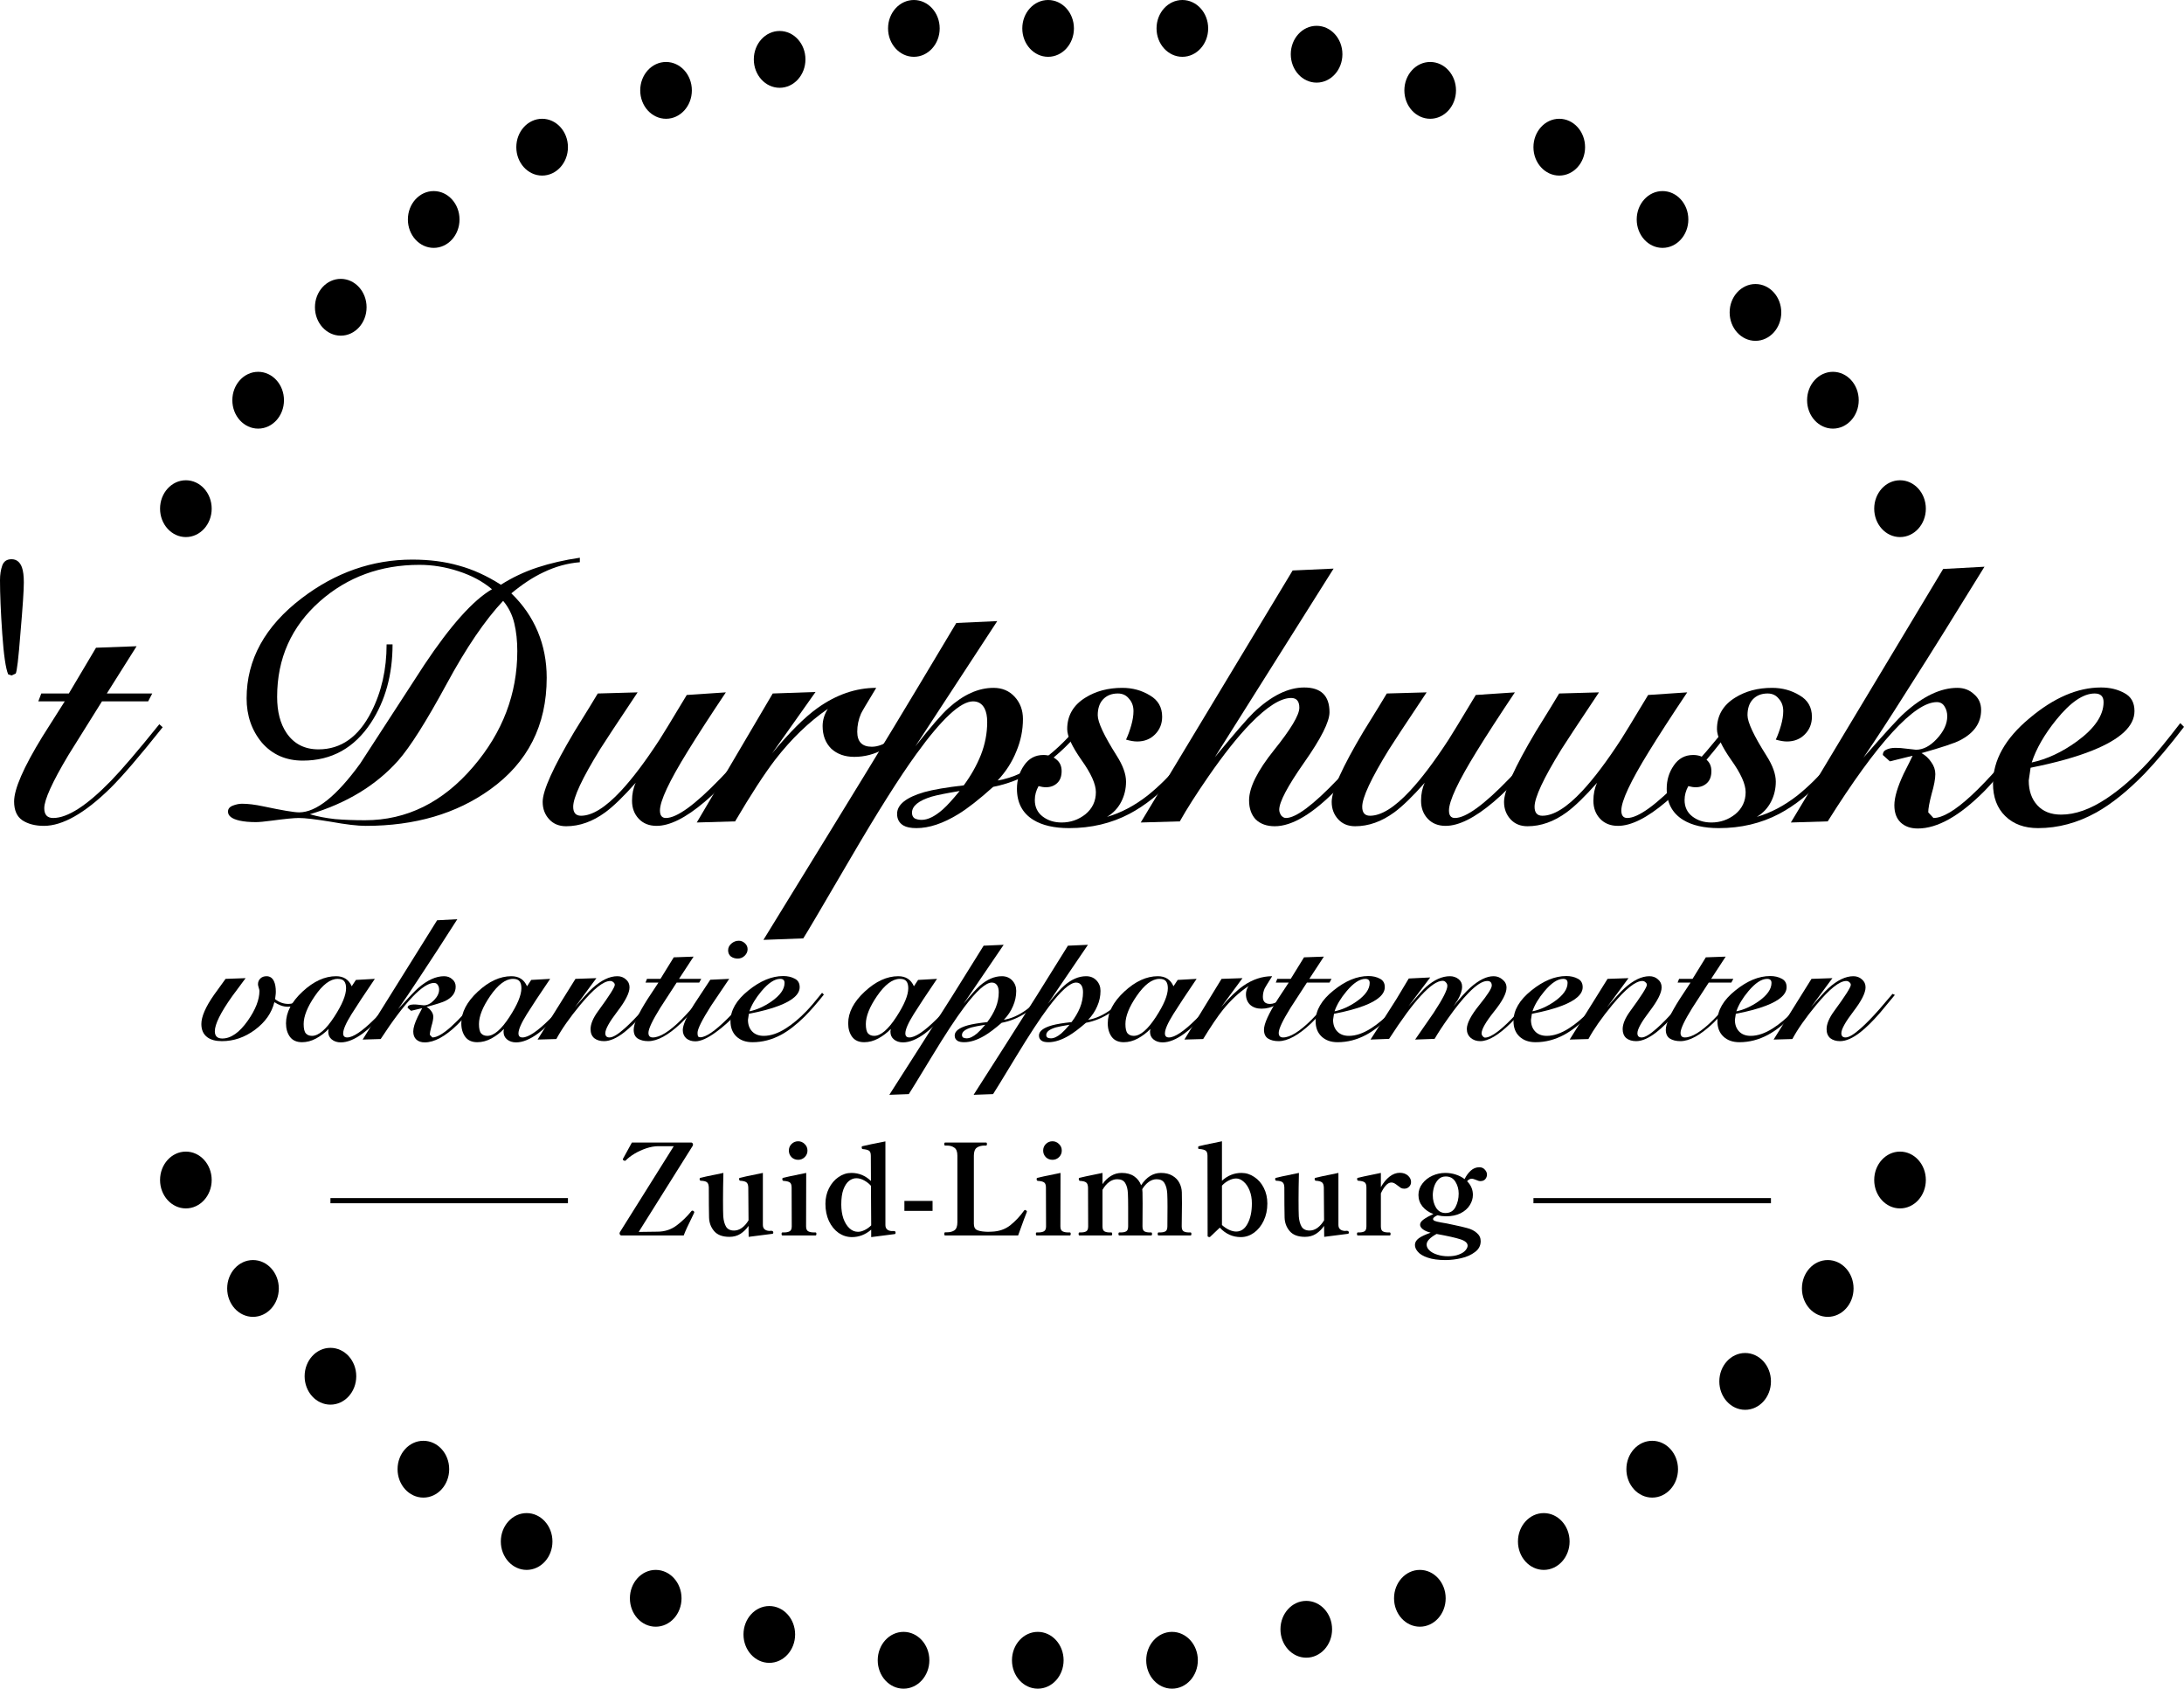 <svg width="423" height="327" viewBox="0 0 423 327" fill="none" xmlns="http://www.w3.org/2000/svg">
<path d="M3.029 130.44L2.236 130.803L1.587 130.585C1.106 129.471 0.721 126.833 0.433 122.669C0.144 118.457 0 115.02 0 112.357C0 111.292 0.144 110.348 0.433 109.525C0.721 108.702 1.322 108.29 2.236 108.29C3.197 108.29 3.87 108.823 4.255 109.888C4.495 110.566 4.615 111.534 4.615 112.793C4.615 114.294 4.399 117.537 3.966 122.524C3.582 127.511 3.269 130.149 3.029 130.44Z" fill="black"/>
<path d="M7.42 135.814L7.997 134.289H13.333L18.597 125.429L26.458 125.138L20.689 134.289H29.487L28.693 135.814H19.751C17.588 139.299 15.424 142.761 13.261 146.198C10.136 151.427 8.574 154.864 8.574 156.51C8.574 157.769 9.151 158.398 10.304 158.398C13.093 158.398 16.819 156.002 21.482 151.209C23.597 149.03 26.722 145.375 30.857 140.243L31.506 140.824C27.035 146.44 23.645 150.386 21.338 152.661C16.386 157.503 12.107 159.923 8.502 159.923C6.819 159.923 5.425 159.56 4.319 158.834C3.261 158.108 2.732 156.898 2.732 155.203C2.732 152.782 4.559 148.595 8.213 142.64C9.655 140.364 11.098 138.089 12.54 135.814H7.42Z" fill="black"/>
<path d="M112.305 108.871C109.901 109.065 107.545 109.719 105.237 110.832C103.266 111.752 101.199 113.108 99.036 114.899C101.295 117.078 103.002 119.547 104.156 122.306C105.31 125.066 105.886 128.043 105.886 131.238C105.886 140.437 102.233 147.651 94.925 152.879C88.387 157.575 80.358 159.923 70.839 159.923C69.253 159.923 66.993 159.657 64.061 159.125C61.128 158.641 59.061 158.398 57.859 158.398C56.945 158.398 55.215 158.568 52.667 158.907C51.224 159.1 50.191 159.197 49.566 159.197C48.316 159.197 47.258 159.1 46.393 158.907C44.902 158.568 44.157 157.987 44.157 157.164C44.157 156.631 44.47 156.244 45.095 156.002C45.72 155.76 46.321 155.639 46.898 155.639C48.051 155.639 49.422 155.808 51.008 156.147C54.662 156.922 56.969 157.309 57.931 157.309C61.248 157.309 65.19 154.162 69.757 147.869C73.892 141.526 78.027 135.16 82.161 128.769C87.257 121.12 91.632 116.23 95.286 114.1C93.507 112.599 91.344 111.437 88.796 110.614C86.296 109.791 83.772 109.38 81.224 109.38C73.724 109.38 67.306 111.728 61.969 116.424C56.441 121.314 53.676 127.486 53.676 134.942C53.676 137.798 54.277 140.122 55.479 141.914C56.921 144.044 58.989 145.109 61.681 145.109C66.056 145.109 69.469 142.688 71.921 137.847C73.892 133.974 74.878 129.617 74.878 124.775H76.031C76.031 130.633 74.637 135.693 71.849 139.953C68.628 144.843 64.229 147.288 58.652 147.288C55.383 147.288 52.739 146.126 50.719 143.802C48.748 141.43 47.763 138.573 47.763 135.233C47.763 127.728 51.321 121.265 58.436 115.843C64.974 110.856 72.113 108.363 79.853 108.363C83.171 108.363 86.175 108.75 88.868 109.525C91.56 110.251 94.276 111.486 97.016 113.229C99.228 111.825 101.584 110.711 104.084 109.888C106.584 109.065 109.324 108.436 112.305 108V108.871ZM97.449 116.351C93.94 120.079 90.286 125.453 86.488 132.473C82.546 139.735 79.421 144.673 77.113 147.288C72.834 152.08 67.137 155.542 60.022 157.672C61.513 158.108 63.147 158.423 64.926 158.616C66.705 158.762 68.628 158.834 70.695 158.834C78.772 158.834 85.767 155.373 91.68 148.449C97.353 141.817 100.19 134.361 100.19 126.082C100.19 124.097 99.997 122.306 99.613 120.709C99.228 119.062 98.507 117.61 97.449 116.351Z" fill="black"/>
<path d="M123.133 151.572C120.777 154.235 118.806 156.147 117.22 157.309C114.768 159.1 112.244 159.996 109.648 159.996C108.302 159.996 107.22 159.56 106.403 158.689C105.537 157.769 105.104 156.631 105.104 155.276C105.104 153.097 107.148 148.57 111.234 141.696C113.638 137.823 115.152 135.354 115.777 134.289L123.493 134.071C119.359 140.268 116.931 143.947 116.21 145.109C112.749 150.725 111.018 154.429 111.018 156.22C111.018 157.382 111.523 157.963 112.532 157.963C114.696 157.963 117.268 156.365 120.248 153.17C122.508 150.749 125.008 147.433 127.748 143.221C128.229 142.495 129.984 139.614 133.012 134.579L140.584 134.071C137.508 138.67 135.032 142.495 133.157 145.545C129.599 151.306 127.82 155.106 127.82 156.946C127.82 157.914 128.205 158.398 128.974 158.398C131.089 158.398 134.599 155.857 139.503 150.773C142.724 147.433 145.825 143.826 148.805 139.953L149.526 140.606C144.286 147.481 139.935 152.371 136.474 155.276C132.82 158.374 129.719 159.923 127.171 159.923C125.729 159.923 124.575 159.464 123.71 158.544C122.844 157.624 122.412 156.462 122.412 155.058C122.412 153.751 122.652 152.589 123.133 151.572Z" fill="black"/>
<path d="M160.336 137.266C156.682 139.783 153.293 143.051 150.168 147.07C148.052 149.829 145.456 153.823 142.379 159.052L134.952 159.27L149.663 134.289L157.956 133.998L149.519 145.908C152.884 141.841 155.817 138.912 158.316 137.121C161.97 134.506 165.768 133.199 169.71 133.199C167.884 136.201 166.898 137.871 166.754 138.21C166.273 139.324 166.033 140.485 166.033 141.696C166.033 143.632 166.97 144.601 168.845 144.601C170.047 144.601 171.297 144.116 172.595 143.148C173.364 142.567 174.35 141.623 175.552 140.316L175.984 140.897C174.686 142.591 173.1 143.971 171.225 145.036C169.398 146.053 167.475 146.561 165.456 146.561C163.629 146.561 162.138 146.029 160.985 144.964C159.879 143.85 159.326 142.398 159.326 140.606C159.326 139.445 159.663 138.331 160.336 137.266Z" fill="black"/>
<path d="M193.221 151.136C196.154 150.652 199.134 149.272 202.163 146.997C204.711 145.109 207.091 142.761 209.302 139.953L209.952 140.606C207.596 143.608 205.024 146.101 202.235 148.086C199.11 150.265 195.817 151.693 192.356 152.371C189.664 154.792 187.404 156.559 185.577 157.672C182.644 159.464 179.952 160.359 177.5 160.359C176.395 160.359 175.553 160.19 174.976 159.851C174.159 159.367 173.75 158.616 173.75 157.6C173.75 155.808 175.505 154.404 179.015 153.388C180.746 152.904 183.294 152.468 186.659 152.08C188.053 150.192 189.159 148.232 189.976 146.198C190.793 144.116 191.202 141.986 191.202 139.808C191.202 138.743 191.034 137.871 190.697 137.193C190.216 136.273 189.471 135.814 188.462 135.814C186.058 135.814 182.404 139.202 177.5 145.98C174.231 150.483 169.952 157.261 164.664 166.314C159.039 175.948 156.011 181.08 155.578 181.71L147.862 182C152.044 175.174 156.227 168.372 160.409 161.594C165.554 153.218 169.712 146.416 172.885 141.187C175.529 136.83 179.64 129.98 185.217 120.636L193.149 120.273L177.284 144.528C180.265 140.752 182.404 138.283 183.702 137.121C186.587 134.506 189.495 133.199 192.428 133.199C194.111 133.199 195.481 133.78 196.538 134.942C197.596 136.104 198.125 137.532 198.125 139.227C198.125 141.405 197.692 143.511 196.827 145.545C196.01 147.578 194.808 149.442 193.221 151.136ZM178.51 158.762C179.712 158.762 181.082 158.084 182.62 156.728C183.438 156.002 184.519 154.816 185.866 153.17C183.269 153.605 181.467 153.969 180.457 154.259C177.909 155.034 176.635 156.075 176.635 157.382C176.635 157.866 176.803 158.229 177.14 158.471C177.524 158.665 177.981 158.762 178.51 158.762Z" fill="black"/>
<path d="M234.462 140.461L235.183 141.042C231.866 145.496 229.366 148.643 227.684 150.483C224.751 153.63 221.77 156.002 218.741 157.6C215.232 159.439 211.338 160.359 207.059 160.359C204.175 160.359 201.867 159.827 200.136 158.762C198.021 157.454 196.963 155.445 196.963 152.734C196.963 151.04 197.42 149.539 198.333 148.232C199.247 146.876 200.497 146.198 202.083 146.198C203.093 146.198 203.934 146.489 204.607 147.07C205.28 147.602 205.617 148.353 205.617 149.321C205.617 150.338 205.328 151.112 204.751 151.645C204.175 152.177 203.453 152.444 202.588 152.444C202.155 152.444 201.675 152.371 201.146 152.226C200.665 153.097 200.425 153.993 200.425 154.913C200.425 156.268 200.929 157.333 201.939 158.108C202.949 158.883 204.175 159.27 205.617 159.27C207.348 159.27 208.886 158.737 210.232 157.672C211.578 156.559 212.251 155.131 212.251 153.388C212.251 151.838 211.314 149.757 209.439 147.142C207.612 144.528 206.699 142.543 206.699 141.187C206.699 138.573 207.876 136.54 210.232 135.087C212.251 133.829 214.631 133.199 217.371 133.199C219.342 133.199 221.121 133.683 222.708 134.652C224.294 135.571 225.087 136.951 225.087 138.791C225.087 140.147 224.631 141.284 223.717 142.204C222.804 143.124 221.65 143.584 220.256 143.584C219.631 143.584 218.91 143.463 218.092 143.221C218.477 142.398 218.814 141.478 219.102 140.461C219.391 139.445 219.535 138.525 219.535 137.702C219.535 136.733 219.246 135.935 218.669 135.305C218.141 134.627 217.419 134.289 216.506 134.289C215.304 134.289 214.343 134.676 213.621 135.45C212.948 136.177 212.612 137.193 212.612 138.5C212.612 139.856 213.838 142.47 216.29 146.343C217.492 148.232 218.092 149.902 218.092 151.354C218.092 152.758 217.78 154.065 217.155 155.276C216.53 156.486 215.617 157.454 214.415 158.181C217.107 157.406 219.727 156.026 222.275 154.041C224.342 152.395 226.53 150.241 228.837 147.578C229.607 146.658 231.482 144.286 234.462 140.461Z" fill="black"/>
<path d="M235.288 146.634C239.134 141.986 241.634 139.106 242.787 137.992C246.201 134.748 249.47 133.127 252.595 133.127C255.864 133.127 257.499 134.724 257.499 137.92C257.499 139.759 255.864 143.003 252.595 147.651C249.374 152.25 247.763 155.3 247.763 156.801C247.763 157.14 247.883 157.503 248.124 157.89C248.412 158.229 248.725 158.398 249.061 158.398C250.984 158.398 254.326 155.905 259.085 150.919C262.787 147.045 265.744 143.56 267.955 140.461L268.532 141.115C264.349 146.634 261.176 150.507 259.013 152.734C254.302 157.575 250.263 159.996 246.898 159.996C245.36 159.996 244.134 159.56 243.22 158.689C242.355 157.769 241.922 156.535 241.922 154.985C241.922 152.516 243.533 149.272 246.754 145.254C250.023 141.187 251.657 138.452 251.657 137.048C251.657 135.789 251.129 135.16 250.071 135.16C248.052 135.16 245.432 136.806 242.211 140.098C239.759 142.616 237.042 146.029 234.062 150.338C231.658 153.823 229.807 156.728 228.509 159.052L220.937 159.27L250.359 110.469L258.292 110.106L235.288 146.634Z" fill="black"/>
<path d="M275.952 151.572C273.596 154.235 271.625 156.147 270.039 157.309C267.587 159.1 265.063 159.996 262.467 159.996C261.12 159.996 260.039 159.56 259.221 158.689C258.356 157.769 257.923 156.631 257.923 155.276C257.923 153.097 259.967 148.57 264.053 141.696C266.457 137.823 267.971 135.354 268.596 134.289L276.312 134.071C272.178 140.268 269.75 143.947 269.029 145.109C265.567 150.725 263.837 154.429 263.837 156.22C263.837 157.382 264.342 157.963 265.351 157.963C267.515 157.963 270.087 156.365 273.067 153.17C275.327 150.749 277.827 147.433 280.567 143.221C281.048 142.495 282.803 139.614 285.831 134.579L293.403 134.071C290.326 138.67 287.851 142.495 285.976 145.545C282.418 151.306 280.639 155.106 280.639 156.946C280.639 157.914 281.024 158.398 281.793 158.398C283.908 158.398 287.418 155.857 292.322 150.773C295.543 147.433 298.644 143.826 301.624 139.953L302.345 140.606C297.105 147.481 292.754 152.371 289.293 155.276C285.639 158.374 282.538 159.923 279.99 159.923C278.548 159.923 277.394 159.464 276.529 158.544C275.663 157.624 275.231 156.462 275.231 155.058C275.231 153.751 275.471 152.589 275.952 151.572Z" fill="black"/>
<path d="M309.333 151.572C306.977 154.235 305.006 156.147 303.419 157.309C300.967 159.1 298.443 159.996 295.847 159.996C294.501 159.996 293.419 159.56 292.602 158.689C291.737 157.769 291.304 156.631 291.304 155.276C291.304 153.097 293.347 148.57 297.434 141.696C299.838 137.823 301.352 135.354 301.977 134.289L309.693 134.071C305.559 140.268 303.131 143.947 302.41 145.109C298.948 150.725 297.217 154.429 297.217 156.22C297.217 157.382 297.722 157.963 298.732 157.963C300.895 157.963 303.467 156.365 306.448 153.17C308.708 150.749 311.208 147.433 313.948 143.221C314.429 142.495 316.183 139.614 319.212 134.579L326.784 134.071C323.707 138.67 321.231 142.495 319.356 145.545C315.799 151.306 314.02 155.106 314.02 156.946C314.02 157.914 314.405 158.398 315.174 158.398C317.289 158.398 320.799 155.857 325.702 150.773C328.923 147.433 332.024 143.826 335.005 139.953L335.726 140.606C330.486 147.481 326.135 152.371 322.674 155.276C319.02 158.374 315.919 159.923 313.371 159.923C311.929 159.923 310.775 159.464 309.909 158.544C309.044 157.624 308.611 156.462 308.611 155.058C308.611 153.751 308.852 152.589 309.333 151.572Z" fill="black"/>
<path d="M360.309 140.461L361.03 141.042C357.713 145.496 355.213 148.643 353.53 150.483C350.598 153.63 347.617 156.002 344.588 157.6C341.079 159.439 337.185 160.359 332.906 160.359C330.021 160.359 327.714 159.827 325.983 158.762C323.868 157.454 322.81 155.445 322.81 152.734C322.81 151.04 323.267 149.539 324.18 148.232C325.094 146.876 326.343 146.198 327.93 146.198C328.94 146.198 329.781 146.489 330.454 147.07C331.127 147.602 331.464 148.353 331.464 149.321C331.464 150.338 331.175 151.112 330.598 151.645C330.021 152.177 329.3 152.444 328.435 152.444C328.002 152.444 327.521 152.371 326.993 152.226C326.512 153.097 326.271 153.993 326.271 154.913C326.271 156.268 326.776 157.333 327.786 158.108C328.795 158.883 330.021 159.27 331.464 159.27C333.194 159.27 334.733 158.737 336.079 157.672C337.425 156.559 338.098 155.131 338.098 153.388C338.098 151.838 337.161 149.757 335.286 147.142C333.459 144.528 332.545 142.543 332.545 141.187C332.545 138.573 333.723 136.54 336.079 135.087C338.098 133.829 340.478 133.199 343.218 133.199C345.189 133.199 346.968 133.683 348.554 134.652C350.141 135.571 350.934 136.951 350.934 138.791C350.934 140.147 350.478 141.284 349.564 142.204C348.651 143.124 347.497 143.584 346.103 143.584C345.478 143.584 344.757 143.463 343.939 143.221C344.324 142.398 344.66 141.478 344.949 140.461C345.237 139.445 345.381 138.525 345.381 137.702C345.381 136.733 345.093 135.935 344.516 135.305C343.987 134.627 343.266 134.289 342.353 134.289C341.151 134.289 340.189 134.676 339.468 135.45C338.795 136.177 338.459 137.193 338.459 138.5C338.459 139.856 339.685 142.47 342.136 146.343C343.338 148.232 343.939 149.902 343.939 151.354C343.939 152.758 343.627 154.065 343.002 155.276C342.377 156.486 341.463 157.454 340.261 158.181C342.954 157.406 345.574 156.026 348.122 154.041C350.189 152.395 352.377 150.241 354.684 147.578C355.453 146.658 357.328 144.286 360.309 140.461Z" fill="black"/>
<path d="M360.918 146.707C365.149 141.865 367.793 138.985 368.851 138.065C372.456 134.821 375.87 133.199 379.091 133.199C380.389 133.199 381.47 133.611 382.336 134.434C383.249 135.208 383.706 136.225 383.706 137.484C383.706 140.001 382.336 141.962 379.595 143.366C378.586 143.899 376.11 144.722 372.168 145.835C372.937 146.271 373.562 146.852 374.043 147.578C374.572 148.304 374.836 149.079 374.836 149.902C374.836 150.822 374.596 152.105 374.115 153.751C373.682 155.397 373.466 156.583 373.466 157.309L374.475 158.398C376.254 158.398 378.73 156.922 381.903 153.969C385.124 150.967 388.994 146.561 393.513 140.752L394.379 141.26C389.427 147.457 386.086 151.427 384.355 153.17C379.547 158.011 375.245 160.432 371.447 160.432C370.052 160.432 368.947 160.044 368.129 159.27C367.312 158.495 366.903 157.382 366.903 155.929C366.903 154.429 367.504 152.395 368.706 149.829C369.572 148.135 370.149 146.973 370.437 146.343L366.038 147.433L364.668 146.198C364.668 145.714 364.884 145.375 365.317 145.182C365.798 144.939 366.399 144.818 367.12 144.818C367.793 144.818 368.466 144.867 369.139 144.964C369.86 145.061 370.509 145.133 371.086 145.182C372.48 145.182 373.826 144.48 375.124 143.076C376.471 141.623 377.144 140.171 377.144 138.718C377.144 137.992 376.975 137.363 376.639 136.83C376.302 136.249 375.797 135.959 375.124 135.959C372.961 135.959 370.1 137.895 366.543 141.768C362.985 145.641 358.803 151.403 353.995 159.052L346.856 159.27L376.35 110.179L384.355 109.743C381.807 113.858 379.259 117.973 376.711 122.088C374.548 125.574 371.951 129.689 368.923 134.434C366.086 138.936 363.418 143.027 360.918 146.707Z" fill="black"/>
<path d="M423 140.752C420.26 144.334 417.712 147.36 415.356 149.829C412.087 153.17 408.986 155.663 406.053 157.309C402.4 159.342 398.626 160.359 394.731 160.359C392.087 160.359 389.972 159.585 388.385 158.035C386.799 156.486 386.006 154.38 386.006 151.717C386.006 147.215 388.361 143.003 393.073 139.081C397.784 135.112 402.4 133.127 406.919 133.127C408.649 133.127 410.164 133.49 411.462 134.216C412.76 134.894 413.409 136.056 413.409 137.702C413.409 140.606 410.693 143.148 405.26 145.327C402.135 146.586 398.145 147.699 393.289 148.667L392.929 151.136C392.929 153.121 393.481 154.719 394.587 155.929C395.693 157.14 397.231 157.745 399.203 157.745C401.943 157.745 404.875 156.704 408 154.622C410.693 152.831 413.385 150.483 416.077 147.578C417.567 145.98 419.635 143.463 422.279 140.026L423 140.752ZM405.693 134.289C403.481 134.289 401.005 135.983 398.265 139.372C395.957 142.228 394.371 144.988 393.505 147.651C396.438 147.021 399.347 145.666 402.231 143.584C405.693 141.066 407.423 138.525 407.423 135.959C407.423 134.845 406.847 134.289 405.693 134.289Z" fill="black"/>
<path d="M47.569 189.413C46.699 190.598 45.829 191.771 44.959 192.933C42.726 196.076 41.609 198.332 41.609 199.698C41.609 200.632 42.091 201.099 43.055 201.099C44.724 201.099 46.37 199.949 47.992 197.648C49.496 195.507 50.248 193.582 50.248 191.873C50.248 191.759 50.202 191.554 50.108 191.258C50.013 190.962 49.966 190.746 49.966 190.609C49.966 190.153 50.119 189.778 50.425 189.481C50.73 189.185 51.13 189.037 51.624 189.037C52.282 189.037 52.764 189.368 53.069 190.028C53.304 190.529 53.422 191.201 53.422 192.044C53.422 192.318 53.399 192.602 53.352 192.898C53.328 193.172 53.304 193.365 53.281 193.479C54.057 194.094 54.915 194.402 55.855 194.402C56.513 194.402 57.16 194.197 57.795 193.787C58.288 193.468 58.782 193.001 59.276 192.386L59.663 192.625C59.287 193.309 58.747 193.867 58.041 194.299C57.336 194.732 56.584 194.949 55.785 194.949C55.315 194.949 54.856 194.869 54.409 194.71C53.986 194.55 53.563 194.334 53.14 194.06C52.623 196.156 51.365 197.944 49.367 199.425C47.392 200.883 45.265 201.612 42.985 201.612C41.786 201.612 40.845 201.361 40.164 200.86C39.388 200.291 39 199.437 39 198.297C39 196.862 39.823 194.972 41.468 192.625C42.197 191.6 42.938 190.575 43.69 189.55L47.569 189.413Z" fill="black"/>
<path d="M68.933 189.755L72.601 189.55C70.603 192.488 69.098 194.766 68.087 196.384C67.006 198.115 66.465 199.357 66.465 200.109C66.465 200.632 66.724 200.894 67.241 200.894C68.369 200.894 70.109 199.733 72.46 197.409C74.035 195.86 75.516 194.186 76.903 192.386L77.255 192.591C76.056 194.163 75.057 195.404 74.258 196.316C72.8 197.956 71.472 199.22 70.273 200.109C68.698 201.27 67.276 201.851 66.007 201.851C65.302 201.851 64.714 201.658 64.244 201.27C63.797 200.906 63.574 200.405 63.574 199.767C63.574 199.653 63.597 199.482 63.644 199.254C62.939 199.983 62.128 200.598 61.211 201.099C60.318 201.578 59.413 201.817 58.496 201.817C57.462 201.817 56.686 201.475 56.169 200.792C55.651 200.086 55.393 199.209 55.393 198.161C55.393 196.042 56.462 193.992 58.602 192.01C60.741 190.028 62.904 189.037 65.09 189.037C66.547 189.037 67.558 189.686 68.122 190.985L68.933 189.755ZM60.435 200.587C61.705 200.587 63.139 199.357 64.737 196.896C66.265 194.55 67.029 192.705 67.029 191.361C67.029 190.769 66.912 190.324 66.677 190.028C66.442 189.709 66.019 189.55 65.407 189.55C63.973 189.55 62.492 190.666 60.964 192.898C59.53 194.994 58.813 196.794 58.813 198.297C58.813 199.186 58.954 199.79 59.236 200.109C59.519 200.427 59.918 200.587 60.435 200.587Z" fill="black"/>
<path d="M77.114 195.393C79.183 193.115 80.476 191.759 80.993 191.327C82.756 189.8 84.425 189.037 86 189.037C86.635 189.037 87.164 189.231 87.587 189.618C88.034 189.983 88.257 190.461 88.257 191.053C88.257 192.238 87.587 193.16 86.247 193.821C85.753 194.072 84.543 194.459 82.615 194.983C82.991 195.188 83.297 195.461 83.532 195.803C83.79 196.145 83.92 196.509 83.92 196.896C83.92 197.329 83.802 197.933 83.567 198.708C83.356 199.482 83.25 200.04 83.25 200.382L83.743 200.894C84.613 200.894 85.824 200.2 87.375 198.81C88.95 197.398 90.843 195.325 93.052 192.591L93.476 192.83C91.054 195.746 89.421 197.614 88.574 198.434C86.224 200.712 84.12 201.851 82.262 201.851C81.581 201.851 81.04 201.669 80.64 201.305C80.241 200.94 80.041 200.416 80.041 199.733C80.041 199.026 80.335 198.07 80.922 196.862C81.346 196.065 81.628 195.518 81.769 195.222L79.618 195.735L78.948 195.154C78.948 194.926 79.054 194.766 79.265 194.675C79.5 194.561 79.794 194.505 80.147 194.505C80.476 194.505 80.805 194.527 81.134 194.573C81.487 194.618 81.804 194.653 82.086 194.675C82.768 194.675 83.426 194.345 84.061 193.684C84.719 193.001 85.048 192.318 85.048 191.634C85.048 191.292 84.966 190.996 84.801 190.746C84.637 190.472 84.39 190.336 84.061 190.336C83.003 190.336 81.604 191.247 79.865 193.069C78.125 194.892 76.08 197.603 73.729 201.202L70.238 201.305L84.66 178.205L88.574 178C87.328 179.936 86.082 181.873 84.837 183.809C83.779 185.449 82.509 187.386 81.028 189.618C79.641 191.737 78.337 193.662 77.114 195.393Z" fill="black"/>
<path d="M102.887 189.755L106.554 189.55C104.556 192.488 103.051 194.766 102.04 196.384C100.959 198.115 100.418 199.357 100.418 200.109C100.418 200.632 100.677 200.894 101.194 200.894C102.323 200.894 104.062 199.733 106.413 197.409C107.988 195.86 109.469 194.186 110.856 192.386L111.209 192.591C110.01 194.163 109.011 195.404 108.211 196.316C106.754 197.956 105.426 199.22 104.227 200.109C102.652 201.27 101.229 201.851 99.96 201.851C99.255 201.851 98.667 201.658 98.197 201.27C97.75 200.906 97.527 200.405 97.527 199.767C97.527 199.653 97.55 199.482 97.597 199.254C96.892 199.983 96.081 200.598 95.164 201.099C94.271 201.578 93.366 201.817 92.449 201.817C91.415 201.817 90.639 201.475 90.122 200.792C89.605 200.086 89.346 199.209 89.346 198.161C89.346 196.042 90.416 193.992 92.555 192.01C94.694 190.028 96.857 189.037 99.043 189.037C100.501 189.037 101.512 189.686 102.076 190.985L102.887 189.755ZM94.389 200.587C95.658 200.587 97.092 199.357 98.691 196.896C100.219 194.55 100.983 192.705 100.983 191.361C100.983 190.769 100.865 190.324 100.63 190.028C100.395 189.709 99.972 189.55 99.361 189.55C97.927 189.55 96.446 190.666 94.918 192.898C93.484 194.994 92.767 196.794 92.767 198.297C92.767 199.186 92.908 199.79 93.19 200.109C93.472 200.427 93.871 200.587 94.389 200.587Z" fill="black"/>
<path d="M110.997 195.461C112.807 193.343 114.053 191.976 114.735 191.361C116.451 189.812 118.061 189.037 119.566 189.037C120.224 189.037 120.776 189.242 121.223 189.652C121.693 190.04 121.928 190.552 121.928 191.19C121.928 192.261 121.141 193.821 119.566 195.871C118.014 197.899 117.238 199.3 117.238 200.074C117.238 200.621 117.509 200.894 118.049 200.894C118.708 200.894 119.695 200.302 121.011 199.118C122.046 198.206 123.245 196.976 124.608 195.427C124.796 195.199 125.642 194.208 127.147 192.454L127.605 192.659C126.641 193.821 125.678 194.983 124.714 196.145C123.303 197.762 122.046 199.004 120.941 199.869C119.46 201.031 118.143 201.612 116.991 201.612C116.216 201.612 115.581 201.418 115.087 201.031C114.617 200.621 114.382 200.04 114.382 199.288C114.382 198.286 114.876 197.113 115.863 195.769C118.002 192.853 119.072 191.167 119.072 190.712C119.072 190.507 118.978 190.336 118.79 190.199C118.625 190.04 118.425 189.96 118.19 189.96C116.874 189.96 114.935 191.509 112.372 194.607C110.303 197.113 108.764 199.311 107.753 201.202L104.121 201.305L111.455 189.55L115.51 189.413L110.997 195.53V195.461Z" fill="black"/>
<path d="M125.027 190.267L125.309 189.55H127.919L130.493 185.381L134.336 185.244L131.515 189.55H135.817L135.43 190.267H131.057C129.999 191.908 128.941 193.536 127.883 195.154C126.355 197.614 125.591 199.231 125.591 200.006C125.591 200.598 125.874 200.894 126.438 200.894C127.801 200.894 129.623 199.767 131.903 197.512C132.938 196.486 134.466 194.766 136.487 192.352L136.805 192.625C134.618 195.268 132.961 197.124 131.833 198.195C129.412 200.473 127.319 201.612 125.556 201.612C124.733 201.612 124.052 201.441 123.511 201.099C122.994 200.758 122.735 200.188 122.735 199.391C122.735 198.252 123.629 196.281 125.415 193.479C126.12 192.409 126.826 191.338 127.531 190.267H125.027Z" fill="black"/>
<path d="M141.234 189.55C138.953 192.944 137.778 194.687 137.707 194.778C135.968 197.512 135.098 199.254 135.098 200.006C135.098 200.325 135.133 200.553 135.204 200.689C135.298 200.803 135.439 200.86 135.627 200.86C136.708 200.86 138.436 199.687 140.811 197.341C141.962 196.224 143.49 194.561 145.395 192.352L145.818 192.625C145.018 193.719 144.031 194.88 142.856 196.111C141.422 197.637 140.023 198.89 138.66 199.869C137.038 201.054 135.709 201.646 134.675 201.646C133.97 201.646 133.382 201.453 132.912 201.065C132.465 200.655 132.242 200.12 132.242 199.459C132.242 198.525 132.959 196.885 134.393 194.539C134.44 194.47 135.498 192.864 137.566 189.721L141.234 189.55ZM144.795 183.809C144.795 184.287 144.607 184.709 144.231 185.073C143.855 185.438 143.408 185.62 142.891 185.62C142.374 185.62 141.927 185.483 141.551 185.21C141.198 184.914 141.022 184.515 141.022 184.014C141.022 183.513 141.234 183.08 141.657 182.716C142.08 182.351 142.562 182.169 143.103 182.169C143.526 182.169 143.914 182.328 144.266 182.647C144.619 182.966 144.795 183.353 144.795 183.809Z" fill="black"/>
<path d="M159.571 192.591C158.232 194.277 156.986 195.701 155.834 196.862C154.235 198.434 152.719 199.607 151.285 200.382C149.498 201.339 147.653 201.817 145.749 201.817C144.456 201.817 143.422 201.453 142.646 200.724C141.87 199.995 141.482 199.004 141.482 197.751C141.482 195.632 142.634 193.65 144.938 191.805C147.242 189.937 149.498 189.003 151.708 189.003C152.554 189.003 153.295 189.174 153.93 189.516C154.564 189.835 154.882 190.381 154.882 191.156C154.882 192.523 153.553 193.719 150.897 194.744C149.369 195.336 147.418 195.86 145.044 196.316L144.867 197.477C144.867 198.411 145.138 199.163 145.678 199.733C146.219 200.302 146.971 200.587 147.935 200.587C149.275 200.587 150.709 200.097 152.237 199.118C153.553 198.275 154.87 197.17 156.186 195.803C156.915 195.051 157.926 193.867 159.219 192.249L159.571 192.591ZM151.109 189.55C150.027 189.55 148.817 190.347 147.477 191.942C146.348 193.286 145.573 194.584 145.149 195.837C146.583 195.541 148.006 194.903 149.416 193.924C151.109 192.739 151.955 191.543 151.955 190.336C151.955 189.812 151.673 189.55 151.109 189.55Z" fill="black"/>
<path d="M177.818 189.755L181.485 189.55C179.487 192.488 177.983 194.766 176.972 196.384C175.89 198.115 175.35 199.357 175.35 200.109C175.35 200.632 175.608 200.894 176.126 200.894C177.254 200.894 178.993 199.733 181.344 197.409C182.919 195.86 184.4 194.186 185.787 192.386L186.14 192.591C184.941 194.163 183.942 195.404 183.143 196.316C181.685 197.956 180.357 199.22 179.158 200.109C177.583 201.27 176.161 201.851 174.891 201.851C174.186 201.851 173.598 201.658 173.128 201.27C172.682 200.906 172.458 200.405 172.458 199.767C172.458 199.653 172.482 199.482 172.529 199.254C171.824 199.983 171.013 200.598 170.096 201.099C169.202 201.578 168.297 201.817 167.381 201.817C166.346 201.817 165.57 201.475 165.053 200.792C164.536 200.086 164.278 199.209 164.278 198.161C164.278 196.042 165.347 193.992 167.486 192.01C169.626 190.028 171.788 189.037 173.975 189.037C175.432 189.037 176.443 189.686 177.007 190.985L177.818 189.755ZM169.32 200.587C170.589 200.587 172.023 199.357 173.622 196.896C175.15 194.55 175.914 192.705 175.914 191.361C175.914 190.769 175.796 190.324 175.561 190.028C175.326 189.709 174.903 189.55 174.292 189.55C172.858 189.55 171.377 190.666 169.849 192.898C168.415 194.994 167.698 196.794 167.698 198.297C167.698 199.186 167.839 199.79 168.121 200.109C168.403 200.427 168.803 200.587 169.32 200.587Z" fill="black"/>
<path d="M194.426 197.477C195.86 197.25 197.318 196.6 198.799 195.53C200.045 194.641 201.208 193.536 202.29 192.215L202.607 192.523C201.455 193.935 200.198 195.108 198.834 196.042C197.306 197.067 195.696 197.739 194.003 198.058C192.687 199.197 191.582 200.029 190.689 200.553C189.255 201.396 187.938 201.817 186.739 201.817C186.199 201.817 185.787 201.737 185.505 201.578C185.106 201.35 184.906 200.997 184.906 200.519C184.906 199.676 185.764 199.015 187.48 198.537C188.326 198.309 189.572 198.104 191.218 197.922C191.899 197.033 192.44 196.111 192.84 195.154C193.239 194.174 193.439 193.172 193.439 192.147C193.439 191.646 193.357 191.236 193.192 190.917C192.957 190.484 192.593 190.267 192.099 190.267C190.924 190.267 189.137 191.862 186.739 195.051C185.141 197.17 183.049 200.359 180.463 204.619C177.712 209.152 176.231 211.567 176.02 211.863L172.247 212C174.292 208.788 176.337 205.587 178.382 202.398C180.898 198.457 182.931 195.256 184.483 192.796C185.776 190.746 187.785 187.522 190.512 183.126L194.391 182.955L186.634 194.368C188.091 192.591 189.137 191.429 189.772 190.882C191.182 189.652 192.605 189.037 194.039 189.037C194.861 189.037 195.531 189.311 196.048 189.857C196.566 190.404 196.824 191.076 196.824 191.873C196.824 192.898 196.613 193.889 196.19 194.846C195.79 195.803 195.202 196.68 194.426 197.477ZM187.233 201.065C187.821 201.065 188.491 200.746 189.243 200.109C189.643 199.767 190.172 199.209 190.83 198.434C189.56 198.639 188.679 198.81 188.185 198.947C186.939 199.311 186.316 199.801 186.316 200.416C186.316 200.644 186.398 200.815 186.563 200.929C186.751 201.02 186.974 201.065 187.233 201.065Z" fill="black"/>
<path d="M210.749 197.477C212.183 197.25 213.64 196.6 215.121 195.53C216.367 194.641 217.531 193.536 218.612 192.215L218.93 192.523C217.778 193.935 216.52 195.108 215.157 196.042C213.629 197.067 212.018 197.739 210.326 198.058C209.009 199.197 207.904 200.029 207.011 200.553C205.577 201.396 204.261 201.817 203.062 201.817C202.521 201.817 202.11 201.737 201.828 201.578C201.428 201.35 201.228 200.997 201.228 200.519C201.228 199.676 202.086 199.015 203.802 198.537C204.648 198.309 205.894 198.104 207.54 197.922C208.222 197.033 208.762 196.111 209.162 195.154C209.562 194.174 209.761 193.172 209.761 192.147C209.761 191.646 209.679 191.236 209.515 190.917C209.28 190.484 208.915 190.267 208.422 190.267C207.246 190.267 205.46 191.862 203.062 195.051C201.463 197.17 199.371 200.359 196.785 204.619C194.035 209.152 192.554 211.567 192.342 211.863L188.569 212C190.614 208.788 192.659 205.587 194.705 202.398C197.22 198.457 199.253 195.256 200.805 192.796C202.098 190.746 204.108 187.522 206.835 183.126L210.714 182.955L202.956 194.368C204.413 192.591 205.46 191.429 206.094 190.882C207.505 189.652 208.927 189.037 210.361 189.037C211.184 189.037 211.854 189.311 212.371 189.857C212.888 190.404 213.147 191.076 213.147 191.873C213.147 192.898 212.935 193.889 212.512 194.846C212.112 195.803 211.525 196.68 210.749 197.477ZM203.555 201.065C204.143 201.065 204.813 200.746 205.565 200.109C205.965 199.767 206.494 199.209 207.152 198.434C205.883 198.639 205.001 198.81 204.507 198.947C203.262 199.311 202.639 199.801 202.639 200.416C202.639 200.644 202.721 200.815 202.885 200.929C203.073 201.02 203.297 201.065 203.555 201.065Z" fill="black"/>
<path d="M228.094 189.755L231.761 189.55C229.763 192.488 228.258 194.766 227.247 196.384C226.166 198.115 225.625 199.357 225.625 200.109C225.625 200.632 225.884 200.894 226.401 200.894C227.53 200.894 229.269 199.733 231.62 197.409C233.195 195.86 234.676 194.186 236.063 192.386L236.416 192.591C235.217 194.163 234.218 195.404 233.418 196.316C231.961 197.956 230.633 199.22 229.434 200.109C227.859 201.27 226.436 201.851 225.167 201.851C224.462 201.851 223.874 201.658 223.404 201.27C222.957 200.906 222.734 200.405 222.734 199.767C222.734 199.653 222.757 199.482 222.804 199.254C222.099 199.983 221.288 200.598 220.371 201.099C219.478 201.578 218.573 201.817 217.656 201.817C216.622 201.817 215.846 201.475 215.329 200.792C214.812 200.086 214.553 199.209 214.553 198.161C214.553 196.042 215.623 193.992 217.762 192.01C219.901 190.028 222.064 189.037 224.25 189.037C225.708 189.037 226.719 189.686 227.283 190.985L228.094 189.755ZM219.596 200.587C220.865 200.587 222.299 199.357 223.898 196.896C225.426 194.55 226.19 192.705 226.19 191.361C226.19 190.769 226.072 190.324 225.837 190.028C225.602 189.709 225.179 189.55 224.568 189.55C223.134 189.55 221.653 190.666 220.125 192.898C218.691 194.994 217.974 196.794 217.974 198.297C217.974 199.186 218.115 199.79 218.397 200.109C218.679 200.427 219.078 200.587 219.596 200.587Z" fill="black"/>
<path d="M241.811 190.951C240.024 192.135 238.367 193.673 236.839 195.564C235.804 196.862 234.535 198.742 233.03 201.202L229.398 201.305L236.592 189.55L240.647 189.413L236.521 195.017C238.167 193.104 239.601 191.725 240.823 190.882C242.61 189.652 244.467 189.037 246.395 189.037C245.501 190.45 245.019 191.236 244.949 191.395C244.714 191.919 244.596 192.466 244.596 193.035C244.596 193.946 245.055 194.402 245.972 194.402C246.559 194.402 247.17 194.174 247.805 193.719C248.181 193.445 248.663 193.001 249.251 192.386L249.462 192.659C248.828 193.457 248.052 194.106 247.135 194.607C246.242 195.085 245.302 195.325 244.314 195.325C243.421 195.325 242.692 195.074 242.128 194.573C241.587 194.049 241.317 193.365 241.317 192.523C241.317 191.976 241.481 191.452 241.811 190.951Z" fill="black"/>
<path d="M247.101 190.267L247.383 189.55H249.992L252.566 185.381L256.41 185.244L253.589 189.55H257.891L257.503 190.267H253.13C252.073 191.908 251.015 193.536 249.957 195.154C248.429 197.614 247.665 199.231 247.665 200.006C247.665 200.598 247.947 200.894 248.511 200.894C249.875 200.894 251.697 199.767 253.977 197.512C255.011 196.486 256.539 194.766 258.561 192.352L258.878 192.625C256.692 195.268 255.035 197.124 253.906 198.195C251.485 200.473 249.393 201.612 247.63 201.612C246.807 201.612 246.125 201.441 245.584 201.099C245.067 200.758 244.809 200.188 244.809 199.391C244.809 198.252 245.702 196.281 247.489 193.479C248.194 192.409 248.899 191.338 249.604 190.267H247.101Z" fill="black"/>
<path d="M272.898 192.591C271.558 194.277 270.312 195.701 269.161 196.862C267.562 198.434 266.046 199.607 264.612 200.382C262.825 201.339 260.98 201.817 259.076 201.817C257.783 201.817 256.748 201.453 255.973 200.724C255.197 199.995 254.809 199.004 254.809 197.751C254.809 195.632 255.961 193.65 258.265 191.805C260.568 189.937 262.825 189.003 265.035 189.003C265.881 189.003 266.622 189.174 267.256 189.516C267.891 189.835 268.208 190.381 268.208 191.156C268.208 192.523 266.88 193.719 264.224 194.744C262.696 195.336 260.745 195.86 258.37 196.316L258.194 197.477C258.194 198.411 258.464 199.163 259.005 199.733C259.546 200.302 260.298 200.587 261.262 200.587C262.602 200.587 264.036 200.097 265.564 199.118C266.88 198.275 268.197 197.17 269.513 195.803C270.242 195.051 271.253 193.867 272.546 192.249L272.898 192.591ZM264.435 189.55C263.354 189.55 262.143 190.347 260.803 191.942C259.675 193.286 258.899 194.584 258.476 195.837C259.91 195.541 261.332 194.903 262.743 193.924C264.435 192.739 265.282 191.543 265.282 190.336C265.282 189.812 265 189.55 264.435 189.55Z" fill="black"/>
<path d="M272.779 194.88C274.589 192.785 275.741 191.52 276.235 191.087C277.786 189.721 279.314 189.037 280.819 189.037C281.454 189.037 282.006 189.219 282.476 189.584C282.946 189.948 283.182 190.438 283.182 191.053C283.182 191.805 282.888 192.682 282.3 193.684C282.088 194.026 281.783 194.482 281.383 195.051V195.017C282.723 193.331 283.863 192.067 284.804 191.224C286.449 189.766 287.942 189.037 289.282 189.037C289.94 189.037 290.516 189.254 291.01 189.686C291.527 190.096 291.785 190.62 291.785 191.258C291.785 192.352 290.974 193.901 289.352 195.906C287.754 197.91 286.955 199.311 286.955 200.109C286.955 200.314 287.049 200.519 287.237 200.724C287.354 200.838 287.472 200.906 287.589 200.929C288.859 200.929 290.963 199.323 293.901 196.111C295.03 194.88 296.017 193.707 296.863 192.591L297.286 192.796C295.288 195.256 293.713 197.045 292.561 198.161C290.21 200.462 288.259 201.612 286.708 201.612C285.955 201.612 285.333 201.396 284.839 200.963C284.345 200.53 284.098 199.96 284.098 199.254C284.098 198.161 284.898 196.623 286.496 194.641C288.118 192.637 288.929 191.372 288.929 190.848C288.929 190.256 288.635 189.96 288.048 189.96C287.131 189.96 285.92 190.734 284.416 192.283C283.217 193.514 281.912 195.131 280.502 197.136C279.444 198.616 278.562 199.96 277.857 201.168L274.084 201.305C275.283 199.573 276.482 197.842 277.681 196.111C279.444 193.422 280.325 191.691 280.325 190.917C280.325 190.643 280.231 190.415 280.043 190.233C279.879 190.028 279.667 189.926 279.409 189.926C278.374 189.926 276.975 190.882 275.212 192.796C273.543 194.596 271.486 197.386 269.042 201.168L265.445 201.305C265.939 200.553 266.773 199.254 267.948 197.409C269.476 195.017 270.311 193.707 270.452 193.479C270.969 192.637 271.768 191.304 272.85 189.481L277.011 189.276L272.779 194.88Z" fill="black"/>
<path d="M311.225 192.591C309.885 194.277 308.639 195.701 307.487 196.862C305.889 198.434 304.372 199.607 302.938 200.382C301.152 201.339 299.306 201.817 297.402 201.817C296.109 201.817 295.075 201.453 294.299 200.724C293.523 199.995 293.136 199.004 293.136 197.751C293.136 195.632 294.287 193.65 296.591 191.805C298.895 189.937 301.152 189.003 303.362 189.003C304.208 189.003 304.948 189.174 305.583 189.516C306.218 189.835 306.535 190.381 306.535 191.156C306.535 192.523 305.207 193.719 302.55 194.744C301.022 195.336 299.071 195.86 296.697 196.316L296.521 197.477C296.521 198.411 296.791 199.163 297.332 199.733C297.872 200.302 298.625 200.587 299.589 200.587C300.928 200.587 302.362 200.097 303.89 199.118C305.207 198.275 306.523 197.17 307.84 195.803C308.568 195.051 309.579 193.867 310.872 192.249L311.225 192.591ZM302.762 189.55C301.681 189.55 300.47 190.347 299.13 191.942C298.002 193.286 297.226 194.584 296.803 195.837C298.237 195.541 299.659 194.903 301.069 193.924C302.762 192.739 303.608 191.543 303.608 190.336C303.608 189.812 303.326 189.55 302.762 189.55Z" fill="black"/>
<path d="M310.894 195.461C312.704 193.343 313.95 191.976 314.632 191.361C316.348 189.812 317.958 189.037 319.463 189.037C320.121 189.037 320.674 189.242 321.12 189.652C321.59 190.04 321.825 190.552 321.825 191.19C321.825 192.261 321.038 193.821 319.463 195.871C317.911 197.899 317.136 199.3 317.136 200.074C317.136 200.621 317.406 200.894 317.947 200.894C318.605 200.894 319.592 200.302 320.909 199.118C321.943 198.206 323.142 196.976 324.505 195.427C324.693 195.199 325.54 194.208 327.044 192.454L327.503 192.659C326.539 193.821 325.575 194.983 324.611 196.145C323.201 197.762 321.943 199.004 320.838 199.869C319.357 201.031 318.041 201.612 316.889 201.612C316.113 201.612 315.478 201.418 314.985 201.031C314.515 200.621 314.279 200.04 314.279 199.288C314.279 198.286 314.773 197.113 315.76 195.769C317.9 192.853 318.969 191.167 318.969 190.712C318.969 190.507 318.875 190.336 318.687 190.199C318.523 190.04 318.323 189.96 318.088 189.96C316.771 189.96 314.832 191.509 312.27 194.607C310.201 197.113 308.661 199.311 307.65 201.202L304.018 201.305L311.353 189.55L315.408 189.413L310.894 195.53V195.461Z" fill="black"/>
<path d="M324.925 190.267L325.207 189.55H327.816L330.39 185.381L334.234 185.244L331.413 189.55H335.715L335.327 190.267H330.954C329.897 191.908 328.839 193.536 327.781 195.154C326.253 197.614 325.489 199.231 325.489 200.006C325.489 200.598 325.771 200.894 326.335 200.894C327.699 200.894 329.52 199.767 331.801 197.512C332.835 196.486 334.363 194.766 336.385 192.352L336.702 192.625C334.516 195.268 332.859 197.124 331.73 198.195C329.309 200.473 327.217 201.612 325.454 201.612C324.631 201.612 323.949 201.441 323.408 201.099C322.891 200.758 322.633 200.188 322.633 199.391C322.633 198.252 323.526 196.281 325.313 193.479C326.018 192.409 326.723 191.338 327.428 190.267H324.925Z" fill="black"/>
<path d="M350.722 192.591C349.382 194.277 348.136 195.701 346.984 196.862C345.386 198.434 343.87 199.607 342.436 200.382C340.649 201.339 338.804 201.817 336.9 201.817C335.607 201.817 334.572 201.453 333.797 200.724C333.021 199.995 332.633 199.004 332.633 197.751C332.633 195.632 333.785 193.65 336.089 191.805C338.392 189.937 340.649 189.003 342.859 189.003C343.705 189.003 344.446 189.174 345.08 189.516C345.715 189.835 346.032 190.381 346.032 191.156C346.032 192.523 344.704 193.719 342.048 194.744C340.52 195.336 338.569 195.86 336.194 196.316L336.018 197.477C336.018 198.411 336.288 199.163 336.829 199.733C337.37 200.302 338.122 200.587 339.086 200.587C340.426 200.587 341.86 200.097 343.388 199.118C344.704 198.275 346.021 197.17 347.337 195.803C348.066 195.051 349.077 193.867 350.37 192.249L350.722 192.591ZM342.259 189.55C341.178 189.55 339.967 190.347 338.627 191.942C337.499 193.286 336.723 194.584 336.3 195.837C337.734 195.541 339.156 194.903 340.567 193.924C342.259 192.739 343.106 191.543 343.106 190.336C343.106 189.812 342.824 189.55 342.259 189.55Z" fill="black"/>
<path d="M350.392 195.461C352.202 193.343 353.448 191.976 354.129 191.361C355.846 189.812 357.456 189.037 358.96 189.037C359.619 189.037 360.171 189.242 360.618 189.652C361.088 190.04 361.323 190.552 361.323 191.19C361.323 192.261 360.535 193.821 358.96 195.871C357.409 197.899 356.633 199.3 356.633 200.074C356.633 200.621 356.903 200.894 357.444 200.894C358.102 200.894 359.09 200.302 360.406 199.118C361.44 198.206 362.639 196.976 364.003 195.427C364.191 195.199 365.037 194.208 366.542 192.454L367 192.659C366.036 193.821 365.072 194.983 364.109 196.145C362.698 197.762 361.44 199.004 360.336 199.869C358.855 201.031 357.538 201.612 356.386 201.612C355.61 201.612 354.976 201.418 354.482 201.031C354.012 200.621 353.777 200.04 353.777 199.288C353.777 198.286 354.27 197.113 355.258 195.769C357.397 192.853 358.467 191.167 358.467 190.712C358.467 190.507 358.373 190.336 358.185 190.199C358.02 190.04 357.82 189.96 357.585 189.96C356.269 189.96 354.329 191.509 351.767 194.607C349.698 197.113 348.158 199.311 347.148 201.202L343.516 201.305L350.85 189.55L354.905 189.413L350.392 195.53V195.461Z" fill="black"/>
<path d="M41 98.5C41 101.538 38.761 104 36 104C33.239 104 31 101.538 31 98.5C31 95.462 33.239 93 36 93C38.761 93 41 95.462 41 98.5Z" fill="black"/>
<path d="M55 77.5C55 80.538 52.761 83 50 83C47.239 83 45 80.538 45 77.5C45 74.462 47.239 72 50 72C52.761 72 55 74.462 55 77.5Z" fill="black"/>
<path d="M71 59.5C71 62.538 68.761 65 66 65C63.239 65 61 62.538 61 59.5C61 56.462 63.239 54 66 54C68.761 54 71 56.462 71 59.5Z" fill="black"/>
<path d="M89 42.5C89 45.538 86.761 48 84 48C81.239 48 79 45.538 79 42.5C79 39.462 81.239 37 84 37C86.761 37 89 39.462 89 42.5Z" fill="black"/>
<path d="M110 28.5C110 31.538 107.761 34 105 34C102.239 34 100 31.538 100 28.5C100 25.462 102.239 23 105 23C107.761 23 110 25.462 110 28.5Z" fill="black"/>
<path d="M134 17.5C134 20.538 131.761 23 129 23C126.239 23 124 20.538 124 17.5C124 14.462 126.239 12 129 12C131.761 12 134 14.462 134 17.5Z" fill="black"/>
<path d="M156 11.5C156 14.538 153.761 17 151 17C148.239 17 146 14.538 146 11.5C146 8.462 148.239 6 151 6C153.761 6 156 8.462 156 11.5Z" fill="black"/>
<path d="M182 5.5C182 8.538 179.761 11 177 11C174.239 11 172 8.538 172 5.5C172 2.462 174.239 0 177 0C179.761 0 182 2.462 182 5.5Z" fill="black"/>
<path d="M208 5.5C208 8.538 205.761 11 203 11C200.239 11 198 8.538 198 5.5C198 2.462 200.239 0 203 0C205.761 0 208 2.462 208 5.5Z" fill="black"/>
<path d="M234 5.5C234 8.538 231.761 11 229 11C226.239 11 224 8.538 224 5.5C224 2.462 226.239 0 229 0C231.761 0 234 2.462 234 5.5Z" fill="black"/>
<path d="M260 10.5C260 13.538 257.761 16 255 16C252.239 16 250 13.538 250 10.5C250 7.462 252.239 5 255 5C257.761 5 260 7.462 260 10.5Z" fill="black"/>
<path d="M282 17.5C282 20.538 279.761 23 277 23C274.239 23 272 20.538 272 17.5C272 14.462 274.239 12 277 12C279.761 12 282 14.462 282 17.5Z" fill="black"/>
<path d="M307 28.5C307 31.538 304.761 34 302 34C299.239 34 297 31.538 297 28.5C297 25.462 299.239 23 302 23C304.761 23 307 25.462 307 28.5Z" fill="black"/>
<path d="M327 42.5C327 45.538 324.761 48 322 48C319.239 48 317 45.538 317 42.5C317 39.462 319.239 37 322 37C324.761 37 327 39.462 327 42.5Z" fill="black"/>
<path d="M345 60.5C345 63.538 342.761 66 340 66C337.239 66 335 63.538 335 60.5C335 57.462 337.239 55 340 55C342.761 55 345 57.462 345 60.5Z" fill="black"/>
<path d="M360 77.5C360 80.538 357.761 83 355 83C352.239 83 350 80.538 350 77.5C350 74.462 352.239 72 355 72C357.761 72 360 74.462 360 77.5Z" fill="black"/>
<path d="M373 98.5C373 101.538 370.761 104 368 104C365.239 104 363 101.538 363 98.5C363 95.462 365.239 93 368 93C370.761 93 373 95.462 373 98.5Z" fill="black"/>
<path d="M363 228.5C363 225.462 365.239 223 368 223C370.761 223 373 225.462 373 228.5C373 231.538 370.761 234 368 234C365.239 234 363 231.538 363 228.5Z" fill="black"/>
<path d="M349 249.5C349 246.462 351.239 244 354 244C356.761 244 359 246.462 359 249.5C359 252.538 356.761 255 354 255C351.239 255 349 252.538 349 249.5Z" fill="black"/>
<path d="M333 267.5C333 264.462 335.239 262 338 262C340.761 262 343 264.462 343 267.5C343 270.538 340.761 273 338 273C335.239 273 333 270.538 333 267.5Z" fill="black"/>
<path d="M315 284.5C315 281.462 317.239 279 320 279C322.761 279 325 281.462 325 284.5C325 287.538 322.761 290 320 290C317.239 290 315 287.538 315 284.5Z" fill="black"/>
<path d="M294 298.5C294 295.462 296.239 293 299 293C301.761 293 304 295.462 304 298.5C304 301.538 301.761 304 299 304C296.239 304 294 301.538 294 298.5Z" fill="black"/>
<path d="M270 309.5C270 306.462 272.239 304 275 304C277.761 304 280 306.462 280 309.5C280 312.538 277.761 315 275 315C272.239 315 270 312.538 270 309.5Z" fill="black"/>
<path d="M248 315.5C248 312.462 250.239 310 253 310C255.761 310 258 312.462 258 315.5C258 318.538 255.761 321 253 321C250.239 321 248 318.538 248 315.5Z" fill="black"/>
<path d="M222 321.5C222 318.462 224.239 316 227 316C229.761 316 232 318.462 232 321.5C232 324.538 229.761 327 227 327C224.239 327 222 324.538 222 321.5Z" fill="black"/>
<path d="M196 321.5C196 318.462 198.239 316 201 316C203.761 316 206 318.462 206 321.5C206 324.538 203.761 327 201 327C198.239 327 196 324.538 196 321.5Z" fill="black"/>
<path d="M170 321.5C170 318.462 172.239 316 175 316C177.761 316 180 318.462 180 321.5C180 324.538 177.761 327 175 327C172.239 327 170 324.538 170 321.5Z" fill="black"/>
<path d="M144 316.5C144 313.462 146.239 311 149 311C151.761 311 154 313.462 154 316.5C154 319.538 151.761 322 149 322C146.239 322 144 319.538 144 316.5Z" fill="black"/>
<path d="M122 309.5C122 306.462 124.239 304 127 304C129.761 304 132 306.462 132 309.5C132 312.538 129.761 315 127 315C124.239 315 122 312.538 122 309.5Z" fill="black"/>
<path d="M97 298.5C97 295.462 99.239 293 102 293C104.761 293 107 295.462 107 298.5C107 301.538 104.761 304 102 304C99.239 304 97 301.538 97 298.5Z" fill="black"/>
<path d="M77 284.5C77 281.462 79.239 279 82 279C84.761 279 87 281.462 87 284.5C87 287.538 84.761 290 82 290C79.239 290 77 287.538 77 284.5Z" fill="black"/>
<path d="M59 266.5C59 263.462 61.239 261 64 261C66.761 261 69 263.462 69 266.5C69 269.538 66.761 272 64 272C61.239 272 59 269.538 59 266.5Z" fill="black"/>
<path d="M44 249.5C44 246.462 46.239 244 49 244C51.761 244 54 246.462 54 249.5C54 252.538 51.761 255 49 255C46.239 255 44 252.538 44 249.5Z" fill="black"/>
<path d="M31 228.5C31 225.462 33.239 223 36 223C38.761 223 41 225.462 41 228.5C41 231.538 38.761 234 36 234C33.239 234 31 231.538 31 228.5Z" fill="black"/>
<path d="M120.292 239.239C120.227 239.239 120.138 239.157 120.024 238.995C120.008 238.962 120 238.913 120 238.848C120 238.767 120.024 238.677 120.073 238.58L130.497 221.952H127.501C126.77 221.952 125.991 222.091 125.163 222.367C124.351 222.644 123.588 222.994 122.874 223.417C122.176 223.84 121.624 224.264 121.218 224.687C121.153 224.752 121.088 224.785 121.023 224.785C120.974 224.785 120.917 224.768 120.852 224.736C120.706 224.671 120.633 224.597 120.633 224.516L120.658 224.394L122.387 221.244H133.882C134.028 221.244 134.133 221.334 134.198 221.513C134.215 221.545 134.223 221.594 134.223 221.659C134.223 221.741 134.198 221.822 134.15 221.903L123.702 238.555L127.306 238.506C128.735 238.506 129.977 238.108 131.032 237.31C132.104 236.512 133.07 235.576 133.931 234.502C133.979 234.453 134.036 234.429 134.101 234.429L134.296 234.478C134.409 234.575 134.466 234.657 134.466 234.722C134.466 234.771 134.458 234.811 134.442 234.844C134.247 235.235 134.101 235.544 134.004 235.772C133.257 237.253 132.729 238.409 132.421 239.239H120.292Z" fill="black"/>
<path d="M149.361 238.335C149.637 238.335 149.775 238.449 149.775 238.677C149.775 238.808 149.718 238.889 149.605 238.921C149.459 238.954 147.924 239.149 145.002 239.507L144.978 237.383C144.555 238.002 144.036 238.515 143.419 238.921C142.802 239.312 142.088 239.507 141.276 239.507C139.944 239.507 138.962 239.141 138.329 238.409C137.696 237.676 137.363 236.797 137.33 235.772C137.298 234.47 137.282 232.524 137.282 229.936C137.265 229.415 137.136 229.074 136.892 228.911C136.665 228.748 136.275 228.659 135.723 228.642C135.577 228.626 135.504 228.512 135.504 228.3C135.504 228.17 135.553 228.097 135.65 228.081C135.812 228.016 137.298 227.698 140.107 227.128C140.058 229.131 140.034 230.864 140.034 232.329C140.034 233.859 140.05 234.933 140.082 235.552C140.147 236.366 140.326 237.025 140.618 237.53C140.927 238.034 141.446 238.287 142.177 238.287C142.696 238.287 143.2 238.116 143.687 237.774C144.174 237.416 144.604 236.927 144.978 236.309L144.929 229.961C144.913 229.44 144.783 229.098 144.539 228.935C144.312 228.772 143.922 228.675 143.37 228.642C143.224 228.626 143.151 228.496 143.151 228.252C143.151 228.154 143.2 228.097 143.297 228.081C143.459 228.016 144.945 227.698 147.754 227.128V237.188C147.754 237.904 148.16 238.295 148.972 238.36L149.361 238.335Z" fill="black"/>
<path d="M154.589 224.589C154.086 224.589 153.656 224.418 153.299 224.076C152.958 223.718 152.787 223.295 152.787 222.807C152.787 222.302 152.958 221.879 153.299 221.537C153.656 221.179 154.086 221 154.589 221C155.076 221 155.499 221.179 155.856 221.537C156.213 221.879 156.392 222.302 156.392 222.807C156.392 223.295 156.213 223.718 155.856 224.076C155.499 224.418 155.076 224.589 154.589 224.589ZM151.545 239.239C151.431 239.239 151.375 239.133 151.375 238.921C151.375 238.742 151.431 238.653 151.545 238.653H151.837C152.308 238.653 152.674 238.58 152.933 238.433C153.209 238.287 153.347 237.969 153.347 237.481L153.323 229.961C153.323 229.456 153.201 229.122 152.958 228.96C152.714 228.797 152.308 228.699 151.74 228.667C151.594 228.65 151.521 228.528 151.521 228.3C151.521 228.17 151.569 228.097 151.667 228.081C151.845 228.016 153.339 227.698 156.148 227.128L156.124 237.481C156.124 237.969 156.262 238.287 156.538 238.433C156.814 238.58 157.187 238.653 157.658 238.653H157.95C158.064 238.653 158.121 238.742 158.121 238.921C158.121 239.133 158.064 239.239 157.95 239.239H151.545Z" fill="black"/>
<path d="M173.167 238.384C173.362 238.384 173.459 238.498 173.459 238.726C173.459 238.856 173.411 238.938 173.313 238.97C172.859 239.035 172.16 239.125 171.219 239.239C170.293 239.369 169.465 239.475 168.735 239.556V238.116C167.614 239.076 166.372 239.556 165.009 239.556C164.083 239.556 163.223 239.288 162.427 238.751C161.648 238.197 161.023 237.432 160.552 236.455C160.097 235.462 159.87 234.347 159.87 233.11C159.87 232.02 160.097 231.019 160.552 230.107C161.023 229.179 161.64 228.455 162.403 227.934C163.182 227.397 164.01 227.128 164.887 227.128C166.348 227.128 167.614 227.649 168.686 228.691L168.662 223.832C168.662 223.311 168.548 222.978 168.321 222.831C168.093 222.668 167.687 222.563 167.103 222.514C167.022 222.514 166.965 222.473 166.932 222.392C166.9 222.31 166.884 222.229 166.884 222.148C166.884 222.05 166.933 221.985 167.03 221.952C167.127 221.92 167.712 221.789 168.783 221.562C169.871 221.334 170.772 221.155 171.487 221.024V237.212C171.487 237.912 171.868 238.303 172.631 238.384H173.167ZM166.178 238.531C166.583 238.531 167.014 238.417 167.468 238.189C167.939 237.961 168.361 237.66 168.735 237.286L168.686 229.619C168.313 229.196 167.866 228.846 167.347 228.569C166.843 228.292 166.348 228.154 165.861 228.154C165.358 228.154 164.887 228.325 164.448 228.667C164.01 229.008 163.645 229.562 163.352 230.327C163.076 231.076 162.938 232.044 162.938 233.232C162.938 234.242 163.076 235.153 163.352 235.967C163.645 236.765 164.034 237.391 164.521 237.847C165.009 238.303 165.561 238.531 166.178 238.531Z" fill="black"/>
<path d="M180.62 234.478H175.165V232.549H180.62V234.478Z" fill="black"/>
<path d="M183.066 239.239C183.001 239.239 182.952 239.214 182.92 239.166C182.904 239.117 182.895 239.035 182.895 238.921C182.895 238.726 182.952 238.628 183.066 238.628H183.383C183.999 238.628 184.495 238.498 184.868 238.238C185.242 237.961 185.428 237.44 185.428 236.675V223.783C185.428 223.018 185.233 222.506 184.844 222.245C184.47 221.969 183.983 221.83 183.383 221.83H183.066C183.001 221.83 182.952 221.806 182.92 221.757C182.904 221.708 182.895 221.627 182.895 221.513C182.895 221.334 182.952 221.244 183.066 221.244H190.981C191.095 221.244 191.151 221.342 191.151 221.537C191.151 221.635 191.135 221.708 191.103 221.757C191.087 221.806 191.046 221.83 190.981 221.83H190.689C190.072 221.83 189.568 221.969 189.179 222.245C188.805 222.522 188.619 223.035 188.619 223.783V236.968C188.619 237.554 188.789 237.945 189.13 238.14C189.487 238.335 190.039 238.458 190.786 238.506L191.322 238.531L192.053 238.506C193.481 238.458 194.691 238.042 195.681 237.261C196.672 236.464 197.557 235.519 198.336 234.429C198.401 234.347 198.466 234.307 198.531 234.307C198.596 234.307 198.652 234.331 198.701 234.38C198.831 234.445 198.896 234.51 198.896 234.575L198.872 234.697C198.807 234.893 198.628 235.357 198.336 236.089C197.833 237.456 197.451 238.506 197.191 239.239H183.066Z" fill="black"/>
<path d="M203.844 224.589C203.341 224.589 202.911 224.418 202.554 224.076C202.213 223.718 202.042 223.295 202.042 222.807C202.042 222.302 202.213 221.879 202.554 221.537C202.911 221.179 203.341 221 203.844 221C204.332 221 204.754 221.179 205.111 221.537C205.468 221.879 205.647 222.302 205.647 222.807C205.647 223.295 205.468 223.718 205.111 224.076C204.754 224.418 204.332 224.589 203.844 224.589ZM200.8 239.239C200.687 239.239 200.63 239.133 200.63 238.921C200.63 238.742 200.687 238.653 200.8 238.653H201.092C201.563 238.653 201.929 238.58 202.188 238.433C202.464 238.287 202.602 237.969 202.602 237.481L202.578 229.961C202.578 229.456 202.456 229.122 202.213 228.96C201.969 228.797 201.563 228.699 200.995 228.667C200.849 228.65 200.776 228.528 200.776 228.3C200.776 228.17 200.825 228.097 200.922 228.081C201.101 228.016 202.594 227.698 205.403 227.128L205.379 237.481C205.379 237.969 205.517 238.287 205.793 238.433C206.069 238.58 206.442 238.653 206.913 238.653H207.205C207.319 238.653 207.376 238.742 207.376 238.921C207.376 239.133 207.319 239.239 207.205 239.239H200.8Z" fill="black"/>
<path d="M230.581 238.653C230.694 238.653 230.751 238.751 230.751 238.946C230.751 239.141 230.694 239.239 230.581 239.239H224.395C224.281 239.239 224.224 239.141 224.224 238.946C224.224 238.751 224.281 238.653 224.395 238.653H224.687C225.142 238.653 225.491 238.58 225.734 238.433C225.978 238.287 226.1 237.969 226.1 237.481L226.124 233.672C226.124 232.663 226.108 231.816 226.075 231.133C226.027 230.286 225.848 229.611 225.54 229.106C225.247 228.602 224.736 228.349 224.005 228.349C223.486 228.349 222.982 228.52 222.495 228.862C222.024 229.204 221.602 229.676 221.229 230.278C221.261 230.539 221.278 230.742 221.278 230.889C221.294 231.247 221.302 231.955 221.302 233.013L221.278 237.481C221.278 237.969 221.399 238.287 221.643 238.433C221.886 238.58 222.235 238.653 222.69 238.653H222.958C223.072 238.653 223.128 238.751 223.128 238.946C223.128 239.141 223.072 239.239 222.958 239.239H216.796C216.683 239.239 216.626 239.141 216.626 238.946C216.626 238.751 216.683 238.653 216.796 238.653H217.089C217.543 238.653 217.892 238.58 218.136 238.433C218.379 238.287 218.501 237.969 218.501 237.481V233.721C218.501 232.679 218.485 231.816 218.453 231.133C218.42 230.286 218.25 229.611 217.941 229.106C217.649 228.602 217.129 228.349 216.382 228.349C215.83 228.349 215.311 228.528 214.824 228.886C214.337 229.245 213.906 229.749 213.533 230.4V237.481C213.533 237.969 213.655 238.287 213.898 238.433C214.142 238.58 214.491 238.653 214.946 238.653H215.238C215.351 238.653 215.408 238.751 215.408 238.946C215.408 239.141 215.351 239.239 215.238 239.239H209.076C208.963 239.239 208.906 239.141 208.906 238.946C208.906 238.751 208.963 238.653 209.076 238.653H209.32C209.791 238.653 210.148 238.58 210.391 238.433C210.635 238.287 210.757 237.969 210.757 237.481L210.732 229.985C210.716 229.464 210.586 229.122 210.343 228.96C210.115 228.797 209.718 228.699 209.149 228.667C209.068 228.65 209.011 228.602 208.979 228.52C208.946 228.439 208.93 228.357 208.93 228.276C208.93 228.162 208.979 228.097 209.076 228.081C209.239 228.016 210.724 227.698 213.533 227.128V229.301C213.988 228.634 214.532 228.105 215.165 227.714C215.798 227.324 216.496 227.128 217.259 227.128C218.233 227.128 219.037 227.348 219.67 227.788C220.303 228.227 220.75 228.805 221.01 229.521C222.049 227.926 223.331 227.128 224.858 227.128C225.734 227.128 226.473 227.308 227.074 227.666C227.691 228.024 228.145 228.496 228.438 229.082C228.73 229.651 228.884 230.254 228.9 230.889C228.917 231.247 228.925 231.955 228.925 233.013C228.925 234.299 228.909 235.788 228.876 237.481C228.876 237.969 228.998 238.287 229.241 238.433C229.485 238.58 229.834 238.653 230.289 238.653H230.581Z" fill="black"/>
<path d="M240.444 227.128C241.337 227.128 242.165 227.389 242.928 227.91C243.708 228.414 244.325 229.122 244.779 230.034C245.234 230.929 245.461 231.938 245.461 233.062C245.461 234.282 245.226 235.389 244.755 236.382C244.284 237.375 243.651 238.156 242.855 238.726C242.076 239.28 241.232 239.556 240.323 239.556C238.748 239.556 237.392 238.946 236.255 237.725C235.119 238.816 234.51 239.393 234.429 239.459C234.364 239.524 234.307 239.556 234.258 239.556L234.112 239.532C234.047 239.516 233.991 239.491 233.942 239.459C233.909 239.426 233.893 239.385 233.893 239.337L233.869 223.808C233.869 223.303 233.747 222.97 233.503 222.807C233.276 222.644 232.87 222.538 232.286 222.489C232.188 222.489 232.123 222.473 232.091 222.441C232.075 222.408 232.067 222.351 232.067 222.27V222.123C232.067 222.025 232.115 221.969 232.213 221.952C232.375 221.887 233.861 221.57 236.67 221V228.642C237.774 227.633 239.032 227.128 240.444 227.128ZM239.422 238.482C240.363 238.482 241.102 237.969 241.638 236.944C242.19 235.918 242.466 234.616 242.466 233.037C242.466 232.109 242.32 231.279 242.027 230.547C241.735 229.814 241.354 229.245 240.883 228.838C240.412 228.414 239.925 228.203 239.422 228.203C238.967 228.203 238.488 228.333 237.985 228.593C237.498 228.838 237.059 229.171 236.67 229.594V237.212C237.075 237.587 237.53 237.896 238.033 238.14C238.537 238.368 238.999 238.482 239.422 238.482Z" fill="black"/>
<path d="M260.833 238.335C261.109 238.335 261.247 238.449 261.247 238.677C261.247 238.808 261.19 238.889 261.077 238.921C260.931 238.954 259.396 239.149 256.474 239.507L256.45 237.383C256.027 238.002 255.508 238.515 254.891 238.921C254.274 239.312 253.56 239.507 252.748 239.507C251.416 239.507 250.434 239.141 249.801 238.409C249.168 237.676 248.835 236.797 248.802 235.772C248.77 234.47 248.754 232.524 248.754 229.936C248.737 229.415 248.608 229.074 248.364 228.911C248.137 228.748 247.747 228.659 247.195 228.642C247.049 228.626 246.976 228.512 246.976 228.3C246.976 228.17 247.025 228.097 247.122 228.081C247.284 228.016 248.77 227.698 251.579 227.128C251.53 229.131 251.506 230.864 251.506 232.329C251.506 233.859 251.522 234.933 251.554 235.552C251.619 236.366 251.798 237.025 252.09 237.53C252.399 238.034 252.918 238.287 253.649 238.287C254.168 238.287 254.672 238.116 255.159 237.774C255.646 237.416 256.076 236.927 256.45 236.309L256.401 229.961C256.385 229.44 256.255 229.098 256.011 228.935C255.784 228.772 255.394 228.675 254.842 228.642C254.696 228.626 254.623 228.496 254.623 228.252C254.623 228.154 254.672 228.097 254.769 228.081C254.931 228.016 256.417 227.698 259.226 227.128V237.188C259.226 237.904 259.632 238.295 260.444 238.36L260.833 238.335Z" fill="black"/>
<path d="M271.103 227.104C271.752 227.104 272.28 227.283 272.686 227.641C273.092 227.999 273.295 228.414 273.295 228.886C273.295 229.261 273.165 229.57 272.905 229.814C272.661 230.058 272.353 230.18 271.979 230.18C271.736 230.18 271.517 230.132 271.322 230.034C271.143 229.92 270.924 229.757 270.664 229.546C270.437 229.367 270.234 229.228 270.055 229.131C269.877 229.033 269.69 228.984 269.495 228.984C269.106 228.984 268.74 229.179 268.399 229.57C268.058 229.944 267.742 230.449 267.45 231.084V237.481C267.45 237.969 267.571 238.287 267.815 238.433C268.058 238.58 268.408 238.653 268.862 238.653H269.154C269.268 238.653 269.325 238.751 269.325 238.946C269.325 239.141 269.268 239.239 269.154 239.239H262.993C262.879 239.239 262.822 239.141 262.822 238.946C262.822 238.751 262.879 238.653 262.993 238.653H263.236C263.691 238.653 264.04 238.58 264.284 238.433C264.527 238.287 264.649 237.969 264.649 237.481V229.936C264.649 229.432 264.527 229.098 264.284 228.935C264.04 228.772 263.634 228.675 263.066 228.642C262.92 228.626 262.847 228.496 262.847 228.252C262.847 228.154 262.895 228.097 262.993 228.081C263.155 228.016 264.641 227.698 267.45 227.128V229.887C267.92 229.041 268.472 228.366 269.106 227.861C269.755 227.356 270.421 227.104 271.103 227.104Z" fill="black"/>
<path d="M285.053 228.252C284.712 228.252 284.412 228.414 284.152 228.74C284.899 229.489 285.272 230.368 285.272 231.377C285.272 232.077 285.069 232.744 284.663 233.379C284.274 234.014 283.681 234.535 282.886 234.942C282.106 235.332 281.165 235.528 280.061 235.528C279.509 235.528 278.957 235.462 278.405 235.332C278.145 235.446 277.934 235.568 277.771 235.699C277.625 235.829 277.552 235.943 277.552 236.04C277.552 236.187 277.65 236.309 277.844 236.407C278.055 236.504 278.478 236.61 279.111 236.724C279.776 236.822 280.613 236.984 281.619 237.212C282.642 237.424 283.478 237.619 284.128 237.798C284.907 237.994 285.54 238.311 286.027 238.751C286.531 239.174 286.782 239.703 286.782 240.338C286.782 241.2 286.417 241.9 285.686 242.437C284.972 242.991 284.087 243.39 283.032 243.634C281.993 243.878 280.962 244 279.939 244C278.559 244 277.422 243.845 276.529 243.536C275.653 243.243 275.019 242.869 274.63 242.413C274.24 241.973 274.045 241.526 274.045 241.07C274.045 240.582 274.297 240.15 274.8 239.776C275.303 239.418 276.067 239.06 277.089 238.702C276.407 238.523 275.896 238.295 275.555 238.018C275.214 237.741 275.044 237.456 275.044 237.163C275.044 236.805 275.271 236.464 275.726 236.138C276.196 235.796 276.83 235.446 277.625 235.088C276.748 234.763 276.042 234.274 275.506 233.623C274.987 232.972 274.727 232.231 274.727 231.401C274.727 230.587 274.979 229.855 275.482 229.204C275.985 228.536 276.635 228.024 277.43 227.666C278.226 227.308 279.062 227.128 279.939 227.128C280.637 227.128 281.311 227.234 281.96 227.446C282.61 227.657 283.178 227.95 283.665 228.325C283.99 227.657 284.387 227.112 284.858 226.689C285.345 226.249 285.897 226.03 286.514 226.03C286.969 226.03 287.326 226.184 287.586 226.494C287.862 226.787 288 227.104 288 227.446C288 227.788 287.886 228.089 287.659 228.349C287.448 228.593 287.131 228.715 286.709 228.715C286.498 228.715 286.214 228.634 285.857 228.471C285.808 228.455 285.695 228.414 285.516 228.349C285.354 228.284 285.199 228.252 285.053 228.252ZM279.963 234.893C280.856 234.893 281.506 234.502 281.911 233.721C282.317 232.939 282.52 232.077 282.52 231.133C282.52 230.286 282.309 229.521 281.887 228.838C281.465 228.154 280.84 227.812 280.012 227.812C279.427 227.812 278.948 228.007 278.575 228.398C278.202 228.789 277.926 229.269 277.747 229.839C277.585 230.392 277.503 230.929 277.503 231.45C277.503 232.362 277.714 233.167 278.137 233.867C278.575 234.551 279.184 234.893 279.963 234.893ZM284.249 241.217C284.249 240.94 284.12 240.696 283.86 240.484C283.6 240.272 283.251 240.102 282.813 239.971C281.92 239.678 280.393 239.337 278.234 238.946C276.951 239.662 276.31 240.346 276.31 240.997C276.31 241.404 276.489 241.778 276.846 242.12C277.219 242.478 277.723 242.755 278.356 242.95C279.005 243.162 279.712 243.268 280.475 243.268C281.303 243.268 282.001 243.154 282.569 242.926C283.137 242.714 283.559 242.446 283.835 242.12C284.111 241.794 284.249 241.493 284.249 241.217Z" fill="black"/>
<path d="M297 232.5H343" stroke="black"/>
<path d="M64 232.5H110" stroke="black"/>
</svg>
